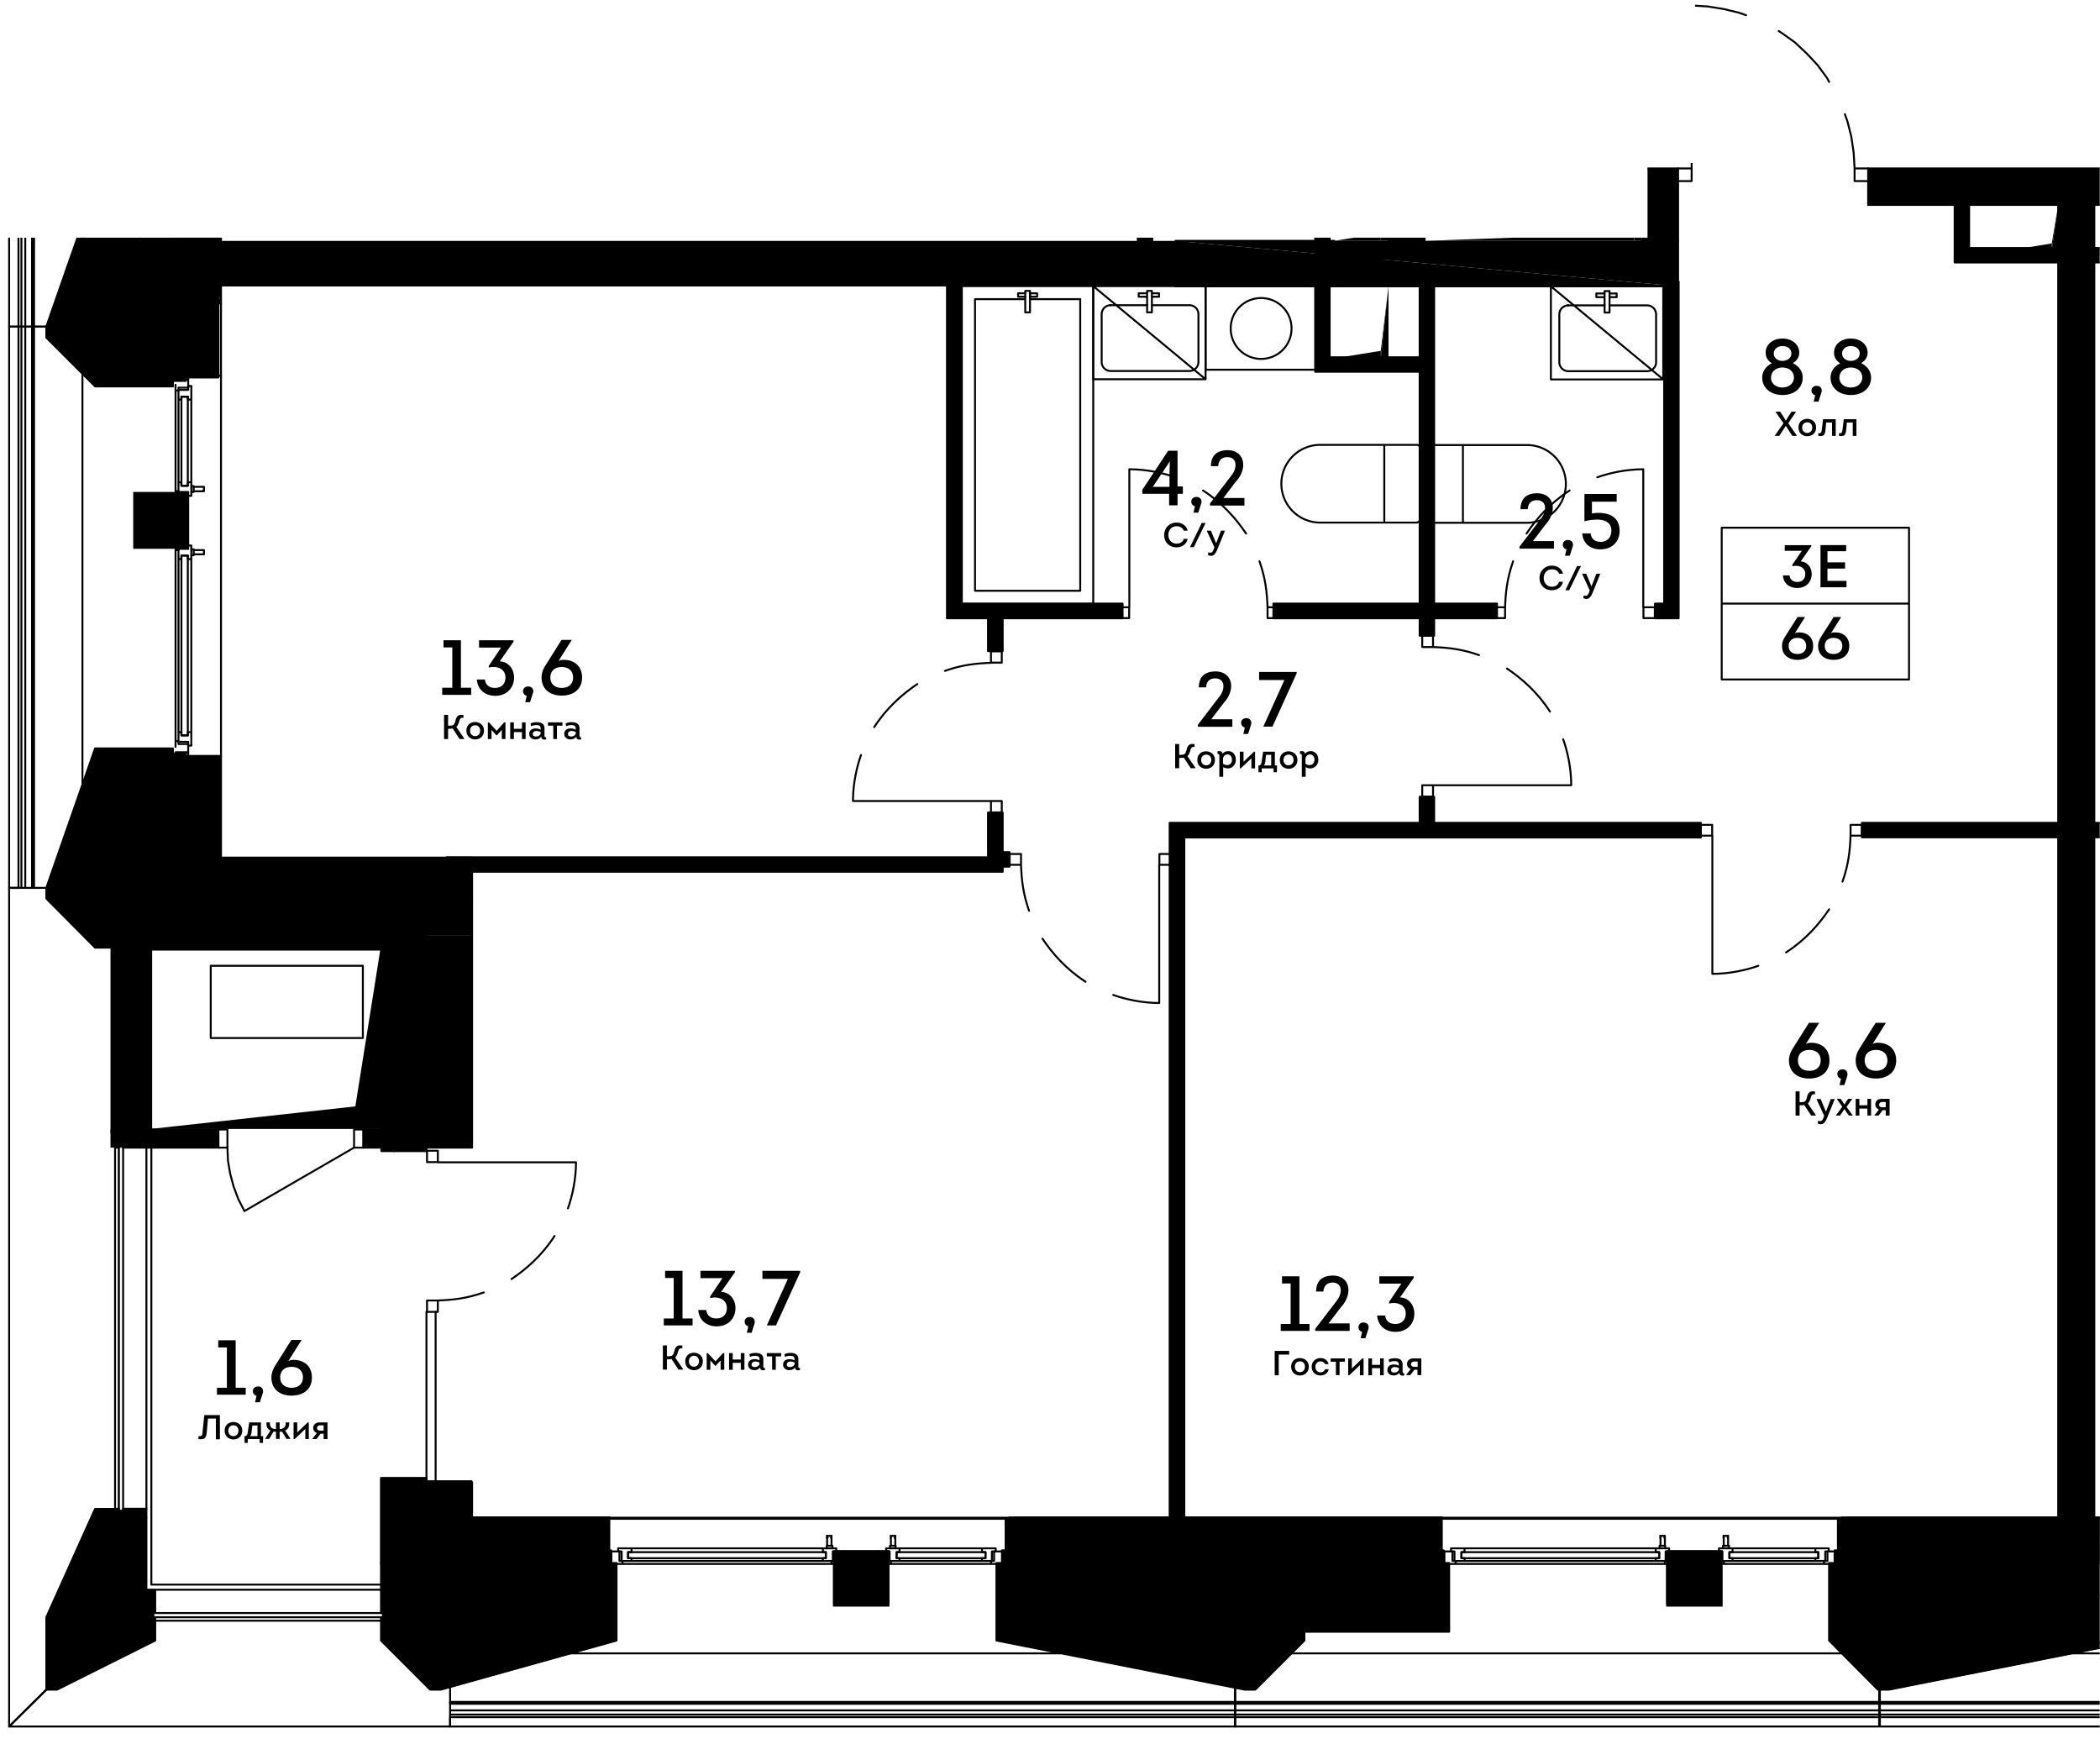 <svg version="1.1" xmlns="http://www.w3.org/2000/svg" xmlns:xlink="http://www.w3.org/1999/xlink" viewBox="0.165 205.929 114.578 95.159"><path fill="none" d="M101.647 214.927s.41-8.095-8.999-8.935v8.827h-2.593v4.078H.18v82.127h114.548v-86.097h-13.08z"></path><path fill="none" d="M21.337 288.519h91.136v-71.42H91.55v4.175H66.018v.32H12.223v31.212h13.614v15.415H8.411v24.216h12.926z"></path><clipPath id="a"><path fill="none" d="M101.427 215.119s.407-8.055-8.954-8.89v8.782h-2.58v4.058H.465v81.718h113.978V215.12h-13.016z" transform="translate(-.287 -1.268) scale(1.005)"></path></clipPath><g clip-path="url(#a)"><path fill="none" stroke="#000" stroke-width=".106" stroke-linecap="round" stroke-linejoin="round" stroke-miterlimit="10" d="M55.253 252.519h.62v.59h-.62zM63.423 252.519h.62v.59h-.62zM55.873 253.109c.03.78.1 1.55.44 2.51M57.043 257.139c.53.79 1.28 1.66 2.35 2.35M60.903 260.209c.64.23 1.57.44 2.51.44v-7.54M54.233 241.459h.59v.62h-.59zM54.233 249.629h.59v.62h-.59zM54.233 242.089c-.78.03-1.55.1-2.51.44M50.213 243.249c-.79.53-1.66 1.28-2.35 2.35M47.143 247.119c-.23.64-.44 1.57-.44 2.51h7.54M77.763 240.609h.59v.62h-.59zM77.763 248.769h.59v.62h-.59zM78.353 241.229c.78.03 1.55.1 2.51.44M82.383 242.399c.79.53 1.66 1.28 2.35 2.35M85.453 246.259c.23.64.44 1.57.44 2.51h-7.54M23.463 276.879h.59v.62h-.59zM23.463 268.709h.59v.62h-.59zM24.053 276.879c.78-.03 1.55-.1 2.51-.44M28.073 275.709c.79-.53 1.66-1.28 2.35-2.35M31.153 271.849c.23-.64.44-1.57.44-2.51h-7.54M101.133 250.929h.62v.59h-.62zM92.963 250.929h.62v.59h-.62zM101.133 251.519c-.03.78-.1 1.55-.44 2.51M99.963 255.539c-.53.79-1.28 1.66-2.35 2.35M96.103 258.619c-.64.23-1.57.44-2.51.44v-7.54M81.663 239.059h.62v.59h-.62zM89.833 239.059h.62v.59h-.62zM82.283 239.059c.03-.78.1-1.55.44-2.51M83.453 235.039c.53-.79 1.28-1.66 2.35-2.35M87.313 231.969c.64-.23 1.57-.44 2.51-.44v7.54M69.323 239.059h.62v.59h-.62zM61.153 239.059h.62v.59h-.62zM69.323 239.059c-.03-.78-.1-1.55-.44-2.51M68.153 235.039c-.53-.79-1.28-1.66-2.35-2.35M64.293 231.969c-.64-.23-1.57-.44-2.51-.44v7.54M65.943 221.539h6.13v4.56h-6.13z"></path><path fill="none" stroke="#000" stroke-width=".106" stroke-linecap="round" stroke-linejoin="round" stroke-miterlimit="10" d="M70.633 223.849c0 .92-.74 1.66-1.66 1.66-.92 0-1.66-.74-1.66-1.66s.74-1.66 1.66-1.66c.92 0 1.66.74 1.66 1.66M75.693 234.439h1.79M75.693 234.439v-4.17M75.693 234.439h-3.59M72.133 234.439a2.121 2.121 0 010-4.24h5.34c.09 0 .16.07.16.16v3.91c0 .09-.07.16-.16.16M79.983 230.209h-1.79M79.983 230.209v4.17M79.983 230.209h3.59M83.543 230.209a2.121 2.121 0 010 4.24h-5.34c-.09 0-.16-.07-.16-.16v-3.91c0-.09.07-.16.16-.16M90.913 221.549h-6.13v5.08h6.13l-6.13-5.08v5.08h6.13zM87.713 222.589h-2.02"></path><path fill="none" stroke="#000" stroke-width=".106" stroke-linecap="round" stroke-linejoin="round" stroke-miterlimit="10" d="M85.733 222.589a.49.49 0 00-.49.49v2.61c0 .27.22.49.49.49h4.3c.27 0 .49-.22.49-.49v-2.61a.49.49 0 00-.49-.49M90.003 222.589h-2.03M87.713 221.809v1.17M87.983 221.809v1.17M87.983 222.979h-.27M87.983 221.809h-.27M87.983 222.139v-.2M87.983 221.939h.39v.2h-.39M87.713 222.139v-.2M87.713 221.939h-.45v.2h.45M65.943 221.539h-6.13v5.08h6.13l-6.13-5.08v5.08h6.13zM62.753 222.579h-2.02"></path><path fill="none" stroke="#000" stroke-width=".106" stroke-linecap="round" stroke-linejoin="round" stroke-miterlimit="10" d="M60.763 222.579a.49.49 0 00-.49.49v2.61c0 .27.22.49.49.49h4.3c.27 0 .49-.22.49-.49v-2.61a.49.49 0 00-.49-.49M65.033 222.579h-2.02M62.753 221.799v1.17M63.013 221.799v1.17M63.013 222.969h-.26M63.013 221.799h-.26M63.013 222.119v-.19M63.013 221.929h.39v.19h-.39M62.753 222.119v-.19M62.753 221.929h-.46v.19h.46M59.103 238.159h-5.74M52.643 221.539h7.17v17.34h-7.17zM59.103 222.249v15.91M53.363 222.249h2.74M56.363 222.249h2.74M53.363 238.159v-15.91M56.363 221.799v1.17M56.103 221.799v1.17M56.103 222.969h.26M56.103 221.799h.26M56.103 222.119v-.19"></path><path fill="none" stroke="#000" stroke-width=".106" stroke-linecap="round" stroke-linejoin="round" stroke-miterlimit="10" d="M56.103 221.929h-.39v.19h.39M56.363 222.119v-.19M56.363 221.929h.39v.19h-.39"></path><path fill="none" stroke="#000" stroke-width=".794" stroke-miterlimit="10" d="M113.173 251.219h25.67M101.753 251.219h10.71M92.963 251.219h-28.58v38.41M55.243 252.809h-.76M72.323 221.399v4.42h5.69M76.293 219.649h-3.97v-5.34h3.92M107.203 216.919v2.94h5.39M119.673 216.919v2.94h-5.4M90.463 239.259h.9v-17.97M78.193 239.259h3.65"></path><path fill="none" stroke="#000" stroke-width=".794" stroke-miterlimit="10" d="M69.643 239.259h8.37v-17.97M52.233 220.699v18.56h9.18M78.013 251.219v-1.82M78.013 240.609v-1.51M24.533 253.089h29.94v-2.84M54.473 241.449v-2.09M62.643 219.689v-23.52"></path><path fill="none" stroke="#000" stroke-width=".106" stroke-linecap="round" stroke-linejoin="round" stroke-miterlimit="10" d="M113.173 250.819h25.67v.79h-25.67zM101.753 250.819h10.71v.79h-10.71zM76.243 214.709v-.79h-4.32v6.13h4.37v-.8h-3.58v-4.54zM107.603 216.919h-.79v3.33h5.78v-.79h-4.99zM119.283 216.919v2.54h-5.01v.79h5.8v-3.33zM90.963 238.859h-.5v.8h1.29v-18.37h-.79zM52.623 220.699h-.79v18.96h2.24v1.79h.8v-1.79h6.54v-.8h-8.79zM78.413 249.399h-.79v1.42h-13.64v38.81h.8v-38.01h28.18v-.8h-14.55zM78.413 240.609v-.95h3.43v-.8h-3.43v-17.57h-.79v4.13h-4.91v-4.02h-.79v4.81h5.7v12.65h-7.98v.8h7.98v.95zM54.873 250.259h-.8v2.44h-29.54v.79h30.34v-.28h.37v-.79h-.37zM62.243 196.169h.79v23.52h-.79z"></path><path fill-rule="evenodd" clip-rule="evenodd" d="M112.463 217.099h1.97v71.56h-1.97zM11.733 219.069h52.57v2.49h-52.57zM78.883 291.109v-2.45h-23.69"></path><path fill-rule="evenodd" clip-rule="evenodd" d="M78.883 291.109h-23.69v-2.45M124.313 291.109v-2.45h-23.7"></path><path fill-rule="evenodd" clip-rule="evenodd" d="M124.313 291.109h-23.7v-2.45M12.223 222.479v-9.86h-2.48"></path><path fill-rule="evenodd" clip-rule="evenodd" d="M12.223 222.479h-2.48v-9.86M33.463 291.109v-2.45h-9.88"></path><path fill-rule="evenodd" clip-rule="evenodd" d="M33.463 291.109h-9.88v-2.45M91.723 221.549v-2.48h-27.42"></path><path fill-rule="evenodd" clip-rule="evenodd" d="M91.723 221.549h-27.42v-2.48M12.223 255.079v-7.91h-2.48"></path><path fill-rule="evenodd" clip-rule="evenodd" d="M12.223 255.079h-2.48v-7.91M102.093 215.119h20.25v1.99h-20.25zM7.433 232.769h3.01v3.1h-3.01zM89.733 215.119h1.99v5.19h-1.99zM75.923 211.179h1.97v8.56h-1.97z"></path><path fill-rule="evenodd" clip-rule="evenodd" d="M76.083 215.129h13.8v.98h-13.8z"></path><path d="M10.473 232.739h-.54v-.05h-.22v.12h-2.16v.46h.19v.14h-.19v.37h.19v.12h-.19v.36h.19v.15h-.19v.34h.19v.14h-.19v.37h.19v.12h-.19v.46h2.16v.14h.22v-.07h.54z"></path><path fill="none" stroke="#000" stroke-width=".106" stroke-linecap="round" stroke-linejoin="round" stroke-miterlimit="10" d="M112.463 217.099h1.97v71.56h-1.97z"></path><path d="M8.153 252.719h17.77v4.26H8.153z"></path><path d="M21.663 256.969h4.26v11.57h-4.26z"></path><path d="M20.973 256.589h2.48v12.15h-2.48zM6.193 267.549h5.89v.99h-5.89z"></path><path d="M19.983 267.549h1.18v.99h-1.18zM6.193 256.969h2.22v10.79h-2.22z"></path><path d="M7.513 255.609h14.7v2.18h-14.7zM22.103 286.809h3.82v3.82h-3.82zM91.073 290.499h3.08v3.08h-3.08zM45.613 290.499h3.08v3.08h-3.08z"></path><path fill-rule="evenodd" clip-rule="evenodd" d="M8.393 267.519h12.54v-9.89l-1.38 8.66z"></path><path d="M102.603 298.129s.01.01.02.01h.61l13.54-2.68c.01 0 .02-.01.02-.02v-.46h7.86c.01 0 .02-.01.02-.02v-3.74c0-.01-.01-.02-.02-.02h-.26v-.67c0-.01-.01-.02-.02-.02h-.19v-1.76c0-.01-.01-.02-.02-.02h-23.71c-.01 0-.02.01-.02.02v1.76h-.16c-.01 0-.02.01-.02.02v.67h-.28c-.01 0-.02.01-.02.02v4.23c0 .01 0 .01.01.02l2.64 2.66zM78.953 291.179v-.67c0-.01-.01-.02-.02-.02h-.19v-1.76c0-.01-.01-.02-.02-.02h-23.69c-.01 0-.02.01-.02.02v1.76h-.19c-.01 0-.02.01-.02.02v.67h-.28c-.01 0-.02.01-.02.02v4.23c0 .01.01.02.02.02l13.55 2.68h.58c.01 0 .01 0 .02-.01l2.68-2.68s.01-.01.01-.02v-.46h7.88c.01 0 .02-.01.02-.02v-3.74c0-.01-.01-.02-.02-.02h-.29zM23.613 298.129s.01.01.02.01h.59l9.59-2.68c.01 0 .02-.01.02-.02v-4.23c0-.01-.01-.02-.02-.02h-.28v-.67c0-.01-.01-.02-.02-.02h-.19v-1.76c0-.01-.01-.02-.02-.02h-7.37v-1.97c0-.01-.01-.02-.02-.02h-2.45v-.16c0-.01-.01-.02-.02-.02h-2.47c-.01 0-.02.01-.02.02V293.939c0 .01.01.02.02.02h.09v.19h-.09c-.01 0-.02.01-.02.02v1.28c0 .01 0 .01.01.02l2.65 2.66zM8.173 292.639v-4.4c0-.01-.01-.02-.02-.02h-1.27c-.01 0-.02.01-.02.02v.09h-.19v-.09c0-.01-.01-.02-.02-.02h-1.3c-.01 0-.02 0-.02.01l-2.66 5.92v3.96c0 .01.01.02.02.02h.59l5.36-2.68c.01 0 .01-.01.01-.02v-1.28c0-.01-.01-.02-.02-.02h-.09v-.19h.09c.01 0 .02-.01.02-.02v-1.27c0-.01-.01-.02-.02-.02h-.46v.01zM10.323 247.229v-.16c0-.01-.01-.02-.02-.02h-.67v-.28c0-.01-.01-.02-.02-.02h-4.25c-.01 0-.02.01-.02.02l-.65 1.86-.04.11-1.97 5.63v.59c0 .01 0 .01.01.02l2.66 2.68s.01.01.02.01h1.3c.01 0 .02-.01.02-.02v-.09h.19v.09c0 .01.01.02.02.02h2.73c.01 0 .02-.01.02-.02s-.01-.02-.02-.02h-1.43v-.65h1.43c.01 0 .02-.01.02-.02v-1.76h2.45c.01 0 .02-.01.02-.02v-7.9c0-.01-.01-.02-.02-.02h-1.78v-.03zM10.323 212.659v-.16c0-.01-.01-.02-.02-.02h-.67v-.28c0-.01-.01-.02-.02-.02h-3.77c-.01 0-.02.01-.02.02v3.93h-.46c-.01 0-.02.01-.02.01l-.65 1.86-.04.11-1.97 5.63v.61c0 .01 0 .01.01.02l1.96 1.96.04.04.66.66s.01.01.02.01h4.25c.01 0 .02-.01.02-.02v-.28h.67c.01 0 .02-.01.02-.02v-.16h1.76c.01 0 .02-.01.02-.02v-13.84c0-.01-.01-.02-.02-.02h-1.77v-.02z"></path><path fill="none" stroke="#000" stroke-width=".106" stroke-linecap="round" stroke-linejoin="round" stroke-miterlimit="10" d="M10.063 201.699h.35v9.79h-.35z"></path><path fill="none" stroke="#000" stroke-width=".106" stroke-linecap="round" stroke-linejoin="round" stroke-miterlimit="10" d="M10.433 212.039h.17v-.74h-.19v.18h-.35v-.18h-.16v.55h.53zM10.603 211.299v-9.44M9.903 201.859v9.44"></path><path fill="none" stroke="#000" stroke-width=".106" stroke-linecap="round" stroke-linejoin="round" stroke-miterlimit="10" d="M10.433 211.969h-.53v-.19h-.16v.33M9.743 212.409h.69v-.44M9.743 201.369v10.41M9.743 212.619h.69v-.21h-.69M9.813 233.349h.58v1.97h-.58zM8.263 233.049h1.48v2.57h-1.48z"></path><path fill="none" stroke="#000" stroke-width=".106" stroke-linecap="round" stroke-linejoin="round" stroke-miterlimit="10" d="M7.633 235.759h2.11v-.14h-1.48v-2.57h1.48v-.14h-2.11v.28h.19v.3h-.19v.21h.19v.28h-.19v.2h.19v.31h-.19v.18h.19v.3h-.19v.21h.19v.28h-.19z"></path><path fill="none" stroke="#000" stroke-width=".106" stroke-linecap="round" stroke-linejoin="round" stroke-miterlimit="10" d="M7.593 235.799h2.15v-.04h-2.11v-.3h.19v-.28h-.19v-.21h.19v-.3h-.19v-.18h.19v-.31h-.19v-.2h.19v-.28h-.19v-.21h.19v-.3h-.19v-.28h2.11v-.07h-2.15v.4h.18v.2h-.18v.3h.18v.19h-.18v.3h.18v.21h-.18v.28h.18v.2h-.18v.31h.18v.18h-.18zM11.293 235.939h-.12M11.173 236.169h.12M11.173 235.939h-.44M10.733 236.169h.44M11.293 235.939v.23M11.173 236.169h-.02M11.173 235.939h-.02M11.173 236.169h-.02M11.293 235.939h-.05M11.243 236.169h.03M11.293 236.169h-.02M10.733 235.899h-.13M10.603 236.219h.13v-.32M10.733 236.219h-.02M10.733 235.899h-.02M11.293 232.489h-.12M11.173 232.729h.12M11.173 232.489h-.44M10.733 232.729h.44M11.293 232.489v.24M11.173 232.729h-.02M11.173 232.489h-.02M11.173 232.729h-.02M11.293 232.489h-.05M11.243 232.699l.03.03M11.293 232.729h-.02M10.733 232.449h-.13M10.603 232.769h.13v-.32M10.733 232.769v-.02M10.733 232.449h-.02M10.063 236.239h.35v9.81h-.35z"></path><path fill="none" stroke="#000" stroke-width=".106" stroke-linecap="round" stroke-linejoin="round" stroke-miterlimit="10" d="M10.603 235.689h-.17v.18h-.53v.56h.16v-.19h.35v.19h.19zM10.433 246.609h.17v-.74h-.19v.18h-.35v-.18h-.16v.53h.53zM10.603 245.869v-9.44M9.903 236.429v9.44M9.743 226.639h.69v-.21h-.69"></path><path fill="none" stroke="#000" stroke-width=".106" stroke-linecap="round" stroke-linejoin="round" stroke-miterlimit="10" d="M10.433 246.519h-.53v-.16h-.16v.32M9.743 246.979h.69v-.46M9.903 235.759h.53v-.44h-.04M9.813 235.319h-.07M9.743 235.799v.14h.16v-.18M9.743 235.939v10.42M10.433 232.909h-.53v-.18h-.16v.11M9.743 233.349h.07M10.393 233.349h.04v-.44M10.433 227.079v-.44h-.69M9.743 226.919v.32h.16v-.16h.53M9.743 227.239v5.49"></path><path fill="none" stroke="#000" stroke-width=".106" stroke-linecap="round" stroke-linejoin="round" stroke-miterlimit="10" d="M10.433 232.979h.17v-.74h-.19v.19h-.35v-.19h-.16v.53h.53zM10.603 226.989h-.17v.21h-.53v.53h.16v-.16h.35v.16h.19zM10.603 232.239v-4.51M9.903 227.729v4.51"></path><path fill="none" stroke="#000" stroke-width=".106" stroke-linecap="round" stroke-linejoin="round" stroke-miterlimit="10" d="M10.063 227.569h.35v4.86h-.35zM9.743 235.319h.07M10.393 235.319h.04v-1.97h-.04M9.813 233.349h-.07M9.743 247.169h.69v-.19h-.69"></path><path d="M72.963 225.479h2.54v-.41zM75.503 225.479h.42v-3.93z"></path><path d="M75.503 225.069v.41l.42-3.93zM77.893 219.069h11.43v-.41z"></path><path d="M89.323 219.069h.41v-2.96z"></path><path d="M89.323 218.659v.41l.41-2.96z"></path><path fill="none" stroke="#000" stroke-width=".106" stroke-linecap="round" stroke-linejoin="round" stroke-miterlimit="10" d="M77.193 210.439h.69v.74h-.69zM77.893 210.439l.88-.04.85-.14.86-.21.37-.14M82.633 209.049l.21-.11.69-.53.65-.58.58-.65.53-.69.12-.21M101.353 215.119h.74v.69h-.74zM91.723 215.119h.74v.69h-.74zM101.353 215.119l-.05-.86-.13-.88-.21-.83-.14-.39M99.963 210.399l-.11-.21-.51-.7-.6-.64-.65-.61-.7-.5-.18-.12M95.433 206.759l-.4-.14-.83-.2-.88-.14-.86-.05v8.89"></path><g><path fill="none" stroke="#000" stroke-width=".106" stroke-linecap="round" stroke-linejoin="round" stroke-miterlimit="10" d="M89.733 215.119v.99"></path></g><g><path fill="none" stroke="#000" stroke-width=".106" stroke-linecap="round" stroke-linejoin="round" stroke-miterlimit="10" d="M89.733 219.069h1.99v-3.26"></path></g><g><path fill="none" stroke="#000" stroke-width=".106" stroke-linecap="round" stroke-linejoin="round" stroke-miterlimit="10" d="M91.723 215.119h-1.99"></path></g><g><path fill="none" stroke="#000" stroke-width=".106" stroke-linecap="round" stroke-linejoin="round" stroke-miterlimit="10" d="M77.893 215.119h11.85v.99h-11.85z"></path></g><g><path fill="none" stroke="#000" stroke-width=".106" stroke-linecap="round" stroke-linejoin="round" stroke-miterlimit="10" d="M23.583 288.659h-1.48v2.45"></path></g><g><path fill="none" stroke="#000" stroke-width=".106" stroke-linecap="round" stroke-linejoin="round" stroke-miterlimit="10" d="M23.583 288.659h-.03"></path></g><g><path fill="none" stroke="#000" stroke-width=".106" stroke-linecap="round" stroke-linejoin="round" stroke-miterlimit="10" d="M9.743 226.429h2.48v-3.95"></path></g><g><path fill="none" stroke="#000" stroke-width=".106" stroke-linecap="round" stroke-linejoin="round" stroke-miterlimit="10" d="M12.223 191.859v20.76"></path></g><g><path fill="none" stroke="#000" stroke-width=".106" stroke-linecap="round" stroke-linejoin="round" stroke-miterlimit="10" d="M12.223 226.429v20.74"></path></g><g><path fill="none" stroke="#000" stroke-width=".106" stroke-linecap="round" stroke-linejoin="round" stroke-miterlimit="10" d="M122.343 215.119h-20.25"></path></g><g><path fill="none" stroke="#000" stroke-width=".106" stroke-linecap="round" stroke-linejoin="round" stroke-miterlimit="10" d="M102.093 215.809v1.3h20.25v-1.3"></path></g><g><path d="M109.983 219.559h2.13v-.35z"></path></g><g><path d="M112.113 219.559h.35v-2.45z"></path></g><g><path d="M112.113 219.209v.35l.35-2.45z"></path></g><g><path d="M114.423 219.559h2.13v-.35z"></path></g><g><path d="M72.963 219.069h2.54v-.41z"></path></g><g><path d="M75.503 219.069h.42v-3.95z"></path></g><g><path d="M75.503 218.659v.41l.42-3.95z"></path></g><g><path fill="none" stroke="#000" stroke-width=".106" stroke-linecap="round" stroke-linejoin="round" stroke-miterlimit="10" d="M75.923 211.179v3.94"></path></g><g><path fill="none" stroke="#000" stroke-width=".106" stroke-linecap="round" stroke-linejoin="round" stroke-miterlimit="10" d="M75.923 219.069h1.97v-7.89"></path></g><g><path fill="none" stroke="#000" stroke-width=".106" stroke-linecap="round" stroke-linejoin="round" stroke-miterlimit="10" d="M77.193 211.179h-1.27"></path></g><g><path fill="none" stroke="#000" stroke-width=".106" stroke-linecap="round" stroke-linejoin="round" stroke-miterlimit="10" d="M9.743 222.479h2.48v-9.86h-2.48"></path></g><g><path fill="none" stroke="#000" stroke-width=".106" stroke-linecap="round" stroke-linejoin="round" stroke-miterlimit="10" d="M64.303 221.549h27.42v-2.48h-1.99"></path></g><g><path fill="none" stroke="#000" stroke-width=".106" stroke-linecap="round" stroke-linejoin="round" stroke-miterlimit="10" d="M77.893 219.069h-1.97"></path></g><g><path fill="none" stroke="#000" stroke-width=".106" stroke-linecap="round" stroke-linejoin="round" stroke-miterlimit="10" d="M72.963 219.069h-8.66v2.48"></path></g><g><path fill="none" stroke="#000" stroke-width=".106" stroke-linecap="round" stroke-linejoin="round" stroke-miterlimit="10" d="M9.743 255.079h2.48v-7.91h-2.48"></path></g><g><path fill="none" stroke="#000" stroke-width=".106" stroke-linecap="round" stroke-linejoin="round" stroke-miterlimit="10" d="M6.873 268.419v.12h1.28v-.49h-1.28v.11h-.23v-.11h-.19v.49h.19v-.12z"></path></g><g><path fill="none" stroke="#000" stroke-width=".106" stroke-linecap="round" stroke-linejoin="round" stroke-miterlimit="10" d="M6.873 257.539v.12h1.28"></path></g><g><path fill="none" stroke="#000" stroke-width=".106" stroke-linecap="round" stroke-linejoin="round" stroke-miterlimit="10" d="M6.873 257.159v.12h-.23v-.12"></path></g><g><path fill="none" stroke="#000" stroke-width=".106" stroke-linecap="round" stroke-linejoin="round" stroke-miterlimit="10" d="M6.453 257.659h.19v-.12h.23"></path></g><g><path fill="none" stroke="#000" stroke-width=".106" stroke-linecap="round" stroke-linejoin="round" stroke-miterlimit="10" d="M9.593 256.969h-1.44v.69h1.44"></path></g><g><path fill="none" stroke="#000" stroke-width=".106" stroke-linecap="round" stroke-linejoin="round" stroke-miterlimit="10" d="M6.663 258.039h.07v9.63h-.07z"></path></g><g><path fill="none" stroke="#000" stroke-width=".106" stroke-linecap="round" stroke-linejoin="round" stroke-miterlimit="10" d="M6.643 258.039v9.63"></path></g><g><path fill="none" stroke="#000" stroke-width=".106" stroke-linecap="round" stroke-linejoin="round" stroke-miterlimit="10" d="M6.833 267.669v-9.63"></path></g><g><path fill="none" stroke="#000" stroke-width=".106" stroke-linecap="round" stroke-linejoin="round" stroke-miterlimit="10" d="M6.873 258.039v9.63h-.23v.49h.23v-.49"></path></g><g><path fill="none" stroke="#000" stroke-width=".106" stroke-linecap="round" stroke-linejoin="round" stroke-miterlimit="10" d="M6.643 257.539h.24v.5h-.24z"></path></g><g><path fill="none" stroke="#000" stroke-width=".106" stroke-linecap="round" stroke-linejoin="round" stroke-miterlimit="10" d="M6.453 268.049v-10.39"></path></g><g><path fill="none" stroke="#000" stroke-width=".106" stroke-linecap="round" stroke-linejoin="round" stroke-miterlimit="10" d="M6.643 268.049v-10.39"></path></g><g><path fill="none" stroke="#000" stroke-width=".106" stroke-linecap="round" stroke-linejoin="round" stroke-miterlimit="10" d="M8.153 267.549v-9.89"></path></g><g><path fill="none" stroke="#000" stroke-width=".106" stroke-linecap="round" stroke-linejoin="round" stroke-miterlimit="10" d="M8.413 257.659v9.89"></path></g><g><path fill="none" stroke="#000" stroke-width=".106" stroke-linecap="round" stroke-linejoin="round" stroke-miterlimit="10" d="M8.153 267.549h3.93v.99h-3.93z"></path></g><g><path fill="none" stroke="#000" stroke-width=".106" stroke-linecap="round" stroke-linejoin="round" stroke-miterlimit="10" d="M19.983 268.539h.99"></path></g><g><path fill="none" stroke="#000" stroke-width=".106" stroke-linecap="round" stroke-linejoin="round" stroke-miterlimit="10" d="M20.973 267.549h-.99v.99"></path></g><g><path fill="none" stroke="#000" stroke-width=".106" stroke-linecap="round" stroke-linejoin="round" stroke-miterlimit="10" d="M23.433 268.539h2.49v-15.82"></path></g><g><path fill="none" stroke="#000" stroke-width=".106" stroke-linecap="round" stroke-linejoin="round" stroke-miterlimit="10" d="M25.923 288.789v-1.98h-2.49"></path></g><g><path fill="none" stroke="#000" stroke-width=".106" stroke-linecap="round" stroke-linejoin="round" stroke-miterlimit="10" d="M23.433 255.199v13.34"></path></g><g><path fill="none" stroke="#000" stroke-width=".106" stroke-linecap="round" stroke-linejoin="round" stroke-miterlimit="10" d="M23.433 286.809v1.98"></path></g><g><path fill="none" stroke="#000" stroke-width=".106" stroke-linecap="round" stroke-linejoin="round" stroke-miterlimit="10" d="M23.433 291.249v-2.46"></path></g><g><path fill="none" stroke="#000" stroke-width=".106" stroke-linecap="round" stroke-linejoin="round" stroke-miterlimit="10" d="M23.433 286.809v-.19h-2.46v4.63"></path></g><g><path fill="none" stroke="#000" stroke-width=".106" stroke-linecap="round" stroke-linejoin="round" stroke-miterlimit="10" d="M23.433 268.729v-.19"></path></g><g><path fill="none" stroke="#000" stroke-width=".106" stroke-linecap="round" stroke-linejoin="round" stroke-miterlimit="10" d="M20.973 257.659v11.07h2.46"></path></g><g><path fill="none" stroke="#000" stroke-width=".106" stroke-linecap="round" stroke-linejoin="round" stroke-miterlimit="10" d="M23.433 288.789v-1.98"></path></g><g><path fill="none" stroke="#000" stroke-width=".106" stroke-linecap="round" stroke-linejoin="round" stroke-miterlimit="10" d="M21.663 286.619v4.63"></path></g><g><path fill="none" stroke="#000" stroke-width=".106" stroke-linecap="round" stroke-linejoin="round" stroke-miterlimit="10" d="M23.433 268.539v-13.34"></path></g><g><path fill="none" stroke="#000" stroke-width=".106" stroke-linecap="round" stroke-linejoin="round" stroke-miterlimit="10" d="M21.663 256.969v11.76"></path></g><g><path fill="none" stroke="#000" stroke-width=".106" stroke-linecap="round" stroke-linejoin="round" stroke-miterlimit="10" d="M23.433 255.199H9.593"></path></g><g><path fill="none" stroke="#000" stroke-width=".106" stroke-linecap="round" stroke-linejoin="round" stroke-miterlimit="10" d="M8.133 257.159v.5h.02"></path></g><g><path fill="none" stroke="#000" stroke-width=".106" stroke-linecap="round" stroke-linejoin="round" stroke-miterlimit="10" d="M9.593 257.659h11.38"></path></g><g><path fill="none" stroke="#000" stroke-width=".106" stroke-linecap="round" stroke-linejoin="round" stroke-miterlimit="10" d="M9.593 256.969h12.07"></path></g><g><path fill="none" stroke="#000" stroke-width=".106" stroke-linecap="round" stroke-linejoin="round" stroke-miterlimit="10" d="M23.433 286.809v-9.31"></path></g><g><path fill="none" stroke="#000" stroke-width=".106" stroke-linecap="round" stroke-linejoin="round" stroke-miterlimit="10" d="M23.933 286.809v-9.31"></path></g><g><path fill="none" stroke="#000" stroke-width=".106" stroke-linecap="round" stroke-linejoin="round" stroke-miterlimit="10" d="M25.923 252.719h-13.84"></path></g><g><path fill="none" stroke="#000" stroke-width=".106" stroke-linecap="round" stroke-linejoin="round" stroke-miterlimit="10" d="M12.083 255.199h13.84"></path></g><g><path fill="none" stroke="#000" stroke-width=".106" stroke-linecap="round" stroke-linejoin="round" stroke-miterlimit="10" d="M12.573 268.539l.03.71.12.71.19.71.26.69.33.64 5.98-3.46"></path></g><g><path fill="none" stroke="#000" stroke-width=".106" stroke-linecap="round" stroke-linejoin="round" stroke-miterlimit="10" d="M19.983 267.549h-.5v.99h.5"></path></g><g><path fill="none" stroke="#000" stroke-width=".106" stroke-linecap="round" stroke-linejoin="round" stroke-miterlimit="10" d="M12.083 268.539h.49v-.99h-.49"></path></g><g><path fill="none" stroke="#000" stroke-width=".106" stroke-linecap="round" stroke-linejoin="round" stroke-miterlimit="10" d="M91.613 290.609h1.96v.59h-1.96zM91.313 291.249h2.58v1.49h-2.58z"></path><path fill="none" stroke="#000" stroke-width=".106" stroke-linecap="round" stroke-linejoin="round" stroke-miterlimit="10" d="M91.163 293.379h.31v-.19h.28v.19h.22v-.19h.28v.19h.19v-.19h.31v.19h.19v-.19h.3v.19h.19v-.19h.31v.19h.29v-2.13h-.15v1.49h-2.57v-1.49h-.15z"></path><path fill="none" stroke="#000" stroke-width=".106" stroke-linecap="round" stroke-linejoin="round" stroke-miterlimit="10" d="M91.123 293.429h.4v-.19h.19v.19h.31v-.19h.18v.19h.29v-.19h.21v.19h.28v-.19h.22v.19h.28v-.19h.21v.19h.38v-2.18h-.04v2.13h-.29v-.19h-.31v.19h-.18v-.19h-.31v.19h-.19v-.19h-.31v.19h-.19v-.19h-.28v.19h-.22v-.19h-.28v.19h-.31v-2.13h-.04zM91.003 289.829v-.12M90.763 289.719v.11M91.003 290.259v-.43M90.763 289.829v.43M90.763 289.719h.24M90.763 289.829h-.02M90.973 289.829h.02-.02zM90.763 289.829h-.02M91.003 289.719h-.03M90.763 289.739v.02M90.973 289.759l.03-.02M90.763 289.719h-.02M91.023 290.399v-.14M90.713 290.259v.14M91.023 290.259h-.02M90.713 290.259h.31M94.453 289.829v-.12M94.213 289.719v.11M94.453 290.259v-.43M94.213 289.829v.43M94.213 289.719h.24M94.213 289.829h-.02M94.453 289.829h-.02M94.213 289.829h-.02M94.453 289.719h-.02M94.213 289.739v.02M94.433 289.759l.02-.02M94.213 289.719h-.02M94.503 290.399v-.14M94.173 290.259v.14M94.503 290.259h-.02M94.173 290.259h.33M79.903 290.609h10.79v.33h-10.79z"></path><path fill="none" stroke="#000" stroke-width=".106" stroke-linecap="round" stroke-linejoin="round" stroke-miterlimit="10" d="M91.233 290.569v-.17h-.73v.21h.19v.33h-.19v.15h.54v-.52zM79.333 290.399v.17h.19v.52h.55v-.15h-.17v-.33h.17v-.21zM90.503 290.399h-10.43M80.073 291.089h10.43M100.513 291.249v-.68h-.22v.68"></path><path fill="none" stroke="#000" stroke-width=".106" stroke-linecap="round" stroke-linejoin="round" stroke-miterlimit="10" d="M79.413 291.089v-.52h-.45v.68M79.263 291.249h.33v-.16h-.18M91.163 290.569v.52h-.16v.16h.12M91.613 291.249v-.04M91.613 290.609v-.04h-.45M79.593 291.249h11.41M94.033 291.089v-.52h-.45v.04M93.583 291.209v.04M94.073 291.249h.15v-.16h-.19M100.293 290.569h-.42v.52h-.19v.16h.33M100.293 291.249v-.68M94.213 291.249h5.47"></path><path fill="none" stroke="#000" stroke-width=".106" stroke-linecap="round" stroke-linejoin="round" stroke-miterlimit="10" d="M93.953 290.399v.17h.19v.52h.55v-.15h-.17v-.33h.17v-.21zM99.943 290.569v-.17h-.73v.21h.16v.33h-.16v.15h.54v-.52zM99.213 290.399h-4.52M94.693 291.089h4.52"></path><path fill="none" stroke="#000" stroke-width=".106" stroke-linecap="round" stroke-linejoin="round" stroke-miterlimit="10" d="M94.523 290.609h4.85v.33h-4.85zM91.613 290.569v.04M91.613 291.209v.04M93.583 291.249v-.04M93.583 290.609v-.04h-1.97M78.773 290.569v.68M78.963 291.249v-.68h-.19M46.173 290.609h1.96v.59h-1.96zM45.863 291.249h2.58v1.49h-2.58z"></path><path fill="none" stroke="#000" stroke-width=".106" stroke-linecap="round" stroke-linejoin="round" stroke-miterlimit="10" d="M45.723 293.379h.28v-.19h.31v.19h.19v-.19h.31v.19h.19v-.19h.3v.19h.19v-.19h.31v.19h.19v-.19h.31v.19h.28v-2.13h-.14v1.49h-2.58v-1.49h-.14z"></path><path fill="none" stroke="#000" stroke-width=".106" stroke-linecap="round" stroke-linejoin="round" stroke-miterlimit="10" d="M45.673 293.429h.4v-.19h.19v.19h.29v-.19h.21v.19h.28v-.19h.22v.19h.28v-.19h.21v.19h.29v-.19h.19v.19h.4v-2.18h-.05v2.13h-.28v-.19h-.31v.19h-.19v-.19h-.31v.19h-.19v-.19h-.3v.19h-.19v-.19h-.31v.19h-.19v-.19h-.31v.19h-.28v-2.13h-.05zM45.533 289.829v-.12M45.293 289.719v.11M45.533 290.259v-.43M45.293 289.829v.43M45.293 289.719h.24M45.293 289.829h-.02M45.533 289.829h-.03M45.323 289.829h-.03M45.533 289.719h-.03M45.293 289.739l.03.02M45.533 289.759v-.02M45.293 289.719h-.02M45.583 290.399v-.14M45.273 290.259v.14M45.583 290.259h-.03M45.273 290.259h.31M49.013 289.829v-.12M48.773 289.719v.11M49.013 290.259v-.43M48.773 289.829v.43M48.773 289.719h.24M48.773 289.829h-.02M48.983 289.829h.02-.02zM48.773 289.829h-.02M49.013 289.719h-.03M48.773 289.739v.02M48.983 289.759l.03-.02M48.773 289.719h-.02M49.033 290.399v-.14M48.723 290.259v.14M49.033 290.259h-.02M48.723 290.259h.31M34.433 290.609h10.79v.33h-10.79z"></path><path fill="none" stroke="#000" stroke-width=".106" stroke-linecap="round" stroke-linejoin="round" stroke-miterlimit="10" d="M45.793 290.569v-.17h-.73v.21h.16v.33h-.16v.15h.54v-.52zM33.893 290.399v.17h.19v.52h.54v-.15h-.19v-.33h.19v-.21zM45.063 290.399h-10.44M34.623 291.089h10.44M55.063 291.249v-.68h-.21v.68"></path><path fill="none" stroke="#000" stroke-width=".106" stroke-linecap="round" stroke-linejoin="round" stroke-miterlimit="10" d="M33.963 291.089v-.52h-.45v.68M33.823 291.249h.31v-.16h-.17M45.723 290.569v.52h-.19v.16h.14M46.173 291.249v-.04M46.173 290.609v-.04h-.45M34.133 291.249h11.4M48.583 291.089v-.52h-.45v.04M48.133 291.209v.04M48.633 291.249h.14v-.16h-.19M54.853 290.569h-.45v.52h-.17v.16h.34M54.853 291.249v-.68M48.773 291.249h5.46"></path><path fill="none" stroke="#000" stroke-width=".106" stroke-linecap="round" stroke-linejoin="round" stroke-miterlimit="10" d="M48.513 290.399v.17h.19v.52h.54v-.15h-.16v-.33h.16v-.21zM54.493 290.569v-.17h-.75v.21h.19v.33h-.19v.15h.54v-.52zM53.743 290.399h-4.5M49.243 291.089h4.5"></path><path fill="none" stroke="#000" stroke-width=".106" stroke-linecap="round" stroke-linejoin="round" stroke-miterlimit="10" d="M49.083 290.609h4.85v.33h-4.85zM46.173 290.569v.04M46.173 291.209v.04M48.133 291.249v-.04M48.133 290.609v-.04h-1.96M33.323 290.569v.68M33.513 291.249v-.68h-.19M33.323 288.789h21.74M78.773 288.789h21.74M11.663 258.619h8.3v3.94h-8.3zM103.193 297.809l13.27-2.61v-.55h7.9v-1.67h-24.1v2.34l2.49 2.49zM100.263 291.199h24.1v1.78h-24.1z"></path><path fill="none" stroke="#000" stroke-width=".106" stroke-linecap="round" stroke-linejoin="round" stroke-miterlimit="10" d="M99.963 291.199v4.23l2.66 2.68h.6l13.54-2.68v-.48h-.3v.25l-13.27 2.61h-.44l-2.49-2.49v-4.12zM100.443 291.199v-.69h-.18v.69M100.263 291.199v-.69M78.723 290.509v.69M78.933 291.199v-.69h-.21M68.533 297.809l2.5-2.49v-.67h7.9v-1.67h-24.1v2.22l13.26 2.61z"></path><path fill="none" stroke="#000" stroke-width=".106" stroke-linecap="round" stroke-linejoin="round" stroke-miterlimit="10" d="M79.233 291.199h-.3v3.45h-7.9v.3h8.2z"></path><path fill="none" stroke="#000" stroke-width=".106" stroke-linecap="round" stroke-linejoin="round" stroke-miterlimit="10" d="M54.833 291.199h24.1v1.78h-24.1z"></path><path fill="none" stroke="#000" stroke-width=".106" stroke-linecap="round" stroke-linejoin="round" stroke-miterlimit="10" d="M54.533 291.199v4.23l13.54 2.68h.58l2.68-2.68v-.48h-.3v.37l-2.5 2.49h-.44l-13.26-2.61v-4zM55.033 291.199v-.69h-.2v.69M54.833 291.199v-.69M33.293 290.509v.69M33.503 291.199v-.69h-.21M20.953 291.199v1.46h.69v-1.46M21.643 292.979v-.32h-.18v1.69h-.21v.97l2.5 2.49h.43l9.32-2.59v-2.24z"></path><path fill="none" stroke="#000" stroke-width=".106" stroke-linecap="round" stroke-linejoin="round" stroke-miterlimit="10" d="M21.643 291.199h11.85v1.78h-11.85z"></path><path fill="none" stroke="#000" stroke-width=".106" stroke-linecap="round" stroke-linejoin="round" stroke-miterlimit="10" d="M33.803 291.199h-.3v4.02l-9.32 2.59h-.43l-2.5-2.49v-.97h-.3v1.08l2.68 2.68h.58l9.59-2.68zM8.523 293.929h12.55v.23H8.523zM20.953 294.349H8.633M20.953 294.159H8.633M20.953 292.659H8.633M8.523 293.929h.11v-1.27h-.48M8.153 293.929h.11v.23h-.11"></path><path fill="none" stroke="#000" stroke-width=".106" stroke-linecap="round" stroke-linejoin="round" stroke-miterlimit="10" d="M8.633 294.349v-.19h-.11v-.23M20.953 292.659v1.27h.11v.23h-.11v.19M21.463 294.159h-.12v-.23h.12M8.363 295.269v-.92h-.21v-.42h-1.27v-5.2h-.44v-.21h-.9l-2.57 5.71v3.58h.23z"></path><path fill="none" stroke="#000" stroke-width=".106" stroke-linecap="round" stroke-linejoin="round" stroke-miterlimit="10" d="M6.883 288.729h1.27v5.2h-1.27z"></path><path fill="none" stroke="#000" stroke-width=".106" stroke-linecap="round" stroke-linejoin="round" stroke-miterlimit="10" d="M8.633 294.349h-.27v.92l-5.16 2.54h-.23v-3.58l2.57-5.71h.9v-.27h-1.09l-2.66 5.91v3.95h.58l5.36-2.68zM6.653 268.369h.23v19.99h-.23zM6.443 288.249v-19.76M6.643 288.249v-19.76M8.153 288.249v-19.76"></path><path fill="none" stroke="#000" stroke-width=".106" stroke-linecap="round" stroke-linejoin="round" stroke-miterlimit="10" d="M6.883 268.369v.12h1.27v-.51h-1.27v.14h-.24v-.14h-.2v.51h.2v-.12zM8.153 288.729v-.49h-1.27v.12h-.24v-.12h-.2M6.643 288.729v-.12h.24v.12M6.883 257.509v.12h1.27M6.883 257.119v.14h-.24v-.14M6.443 257.629h.21v-.12h.23"></path><path fill="none" stroke="#000" stroke-width=".106" stroke-linecap="round" stroke-linejoin="round" stroke-miterlimit="10" d="M2.973 254.829l2.5 2.49h.97v-.2h1.71v-.19h-.33v-9.86h-2.26l-2.59 7.34zM9.603 256.929h-1.45v.7h1.45"></path><path fill="none" stroke="#000" stroke-width=".106" stroke-linecap="round" stroke-linejoin="round" stroke-miterlimit="10" d="M7.823 247.069h1.78v9.87h-1.78z"></path><path fill="none" stroke="#000" stroke-width=".106" stroke-linecap="round" stroke-linejoin="round" stroke-miterlimit="10" d="M9.603 246.759h-4.25l-2.66 7.61v.58l2.66 2.68h1.09v-.31h-.97l-2.5-2.49v-.42l2.59-7.34h4.04zM9.603 212.679h.7v-.19h-.7M6.143 216.449h-.58l-2.59 7.34v.42l2.5 2.5h2.35v-14.22h-1.68z"></path><path fill="none" stroke="#000" stroke-width=".106" stroke-linecap="round" stroke-linejoin="round" stroke-miterlimit="10" d="M9.603 212.189h-3.76v4.26h.3v-3.96h3.46z"></path><path fill="none" stroke="#000" stroke-width=".106" stroke-linecap="round" stroke-linejoin="round" stroke-miterlimit="10" d="M7.823 212.489h1.78v14.21h-1.78z"></path><path fill="none" stroke="#000" stroke-width=".106" stroke-linecap="round" stroke-linejoin="round" stroke-miterlimit="10" d="M9.603 227.009v-.3h-4.13l-2.5-2.5v-.42l2.59-7.34h.28v-.3h-.49l-2.66 7.6v.6l2.66 2.66zM9.603 226.709h.7v-.19h-.7M9.603 247.249h.7v-.19h-.7M1.333 223.749h.21v30.62h-.21zM2.023 223.749h.67M2.693 254.369h-.67v-30.62M4.663 248.729v-22.42M1.173 223.749h.16M1.543 223.749h.37M1.913 254.369h-.37M1.333 254.369h-.16v-30.62M1.913 223.749v30.62M.663 223.749h.51M1.173 254.369h-.51v-30.62M1.913 223.749h.09v30.62"></path><path fill="none" stroke="#000" stroke-width=".106" stroke-linecap="round" stroke-linejoin="round" stroke-miterlimit="10" d="M1.333 185.829h.21v37.92h-.21zM2.693 223.749h-.67v-37.92M4.663 218.109v-27.38M1.913 223.749h-.37M1.333 223.749h-.16v-37.92M1.913 185.829v37.92M1.173 223.749h-.51v-37.92M1.913 223.749h.09v-37.92M.663 254.369h.51M1.913 254.369h.11M.663 254.369v45.75l2.03-2.01M6.643 288.729v-.12M6.643 257.259v-.14M6.693 288.729v-.12M6.693 257.259v-.14M24.723 298.779v.1M24.723 299.609v.51"></path><path fill="none" stroke="#000" stroke-width=".106" stroke-linecap="round" stroke-linejoin="round" stroke-miterlimit="10" d="M2.693 298.109l-2.03 2.01h24.06M21.463 294.159h-.14M8.263 294.159h-.11M21.463 294.109h-.12M8.263 294.109h-.11M24.723 299.239h42.84v.23h-42.84zM24.723 298.779v-.81M67.563 298.019v.76h-42.84M58.043 296.129h-26.74M24.723 299.609v-.13M24.723 299.239v-.36M67.563 298.879v.36M67.563 299.479v.13h-42.84M24.723 298.879h42.84M24.723 300.119v-.51M67.563 299.609v.51h-42.84M67.563 298.879v-.07h-42.84"></path><path fill="none" stroke="#000" stroke-width=".106" stroke-linecap="round" stroke-linejoin="round" stroke-miterlimit="10" d="M67.543 299.239h35.15v.23h-35.15zM67.543 298.779v-.78M102.693 298.109v.67h-35.15M100.653 296.129h-30.02M67.543 299.609v-.13M67.543 299.239v-.36M102.693 298.879v.36M102.693 299.479v.13h-35.15M67.543 298.879h35.15M67.543 300.119v-.51M102.693 299.609v.51h-35.15M67.543 298.879v-.07M102.693 298.879v-.07h-35.15M102.733 299.239h56.29v.23h-56.29zM102.733 298.779v-.67M159.023 298.109v.67h-56.29M148.903 296.129h-35.65M102.733 299.609v-.13M102.733 299.239v-.36M159.023 299.479v.13h-56.29M102.733 298.879h56.3M102.733 300.119v-.51M159.023 299.609v.51h-56.29M102.733 298.879v-.07M159.023 298.879v-.07h-56.29M33.293 288.729h21.75M78.723 288.729h21.72M78.723 291.199v-2.47h-23.69v2.47M124.153 291.199v-2.47h-23.71v2.47M8.423 267.489h-.27v1M25.893 288.729v-1.99h-2.47M23.423 291.199v-2.47M23.423 286.739v-.18h-2.47v4.64M20.953 292.659v.02h.51M23.423 288.729v-1.99M21.643 286.559v4.64M8.123 257.119v.51h.03M9.603 226.519h2.48v-3.95M23.423 286.739v1.99M9.603 222.569h2.48v-9.89h-2.48M33.293 291.199v-2.47h-9.87v2.47M9.603 255.149h2.48v-7.9h-2.48M8.423 268.489v23.89h12.53"></path></g><g><path d="M98.363 266.059c.1 0 .2 0 .26-.03.08-.04.12-.18.15-.31.05-.17.15-.29.42-.24v.15c-.13-.01-.18.02-.22.15-.04.14-.08.27-.17.35l.43.63v.03h-.25l-.38-.58c-.06.02-.18.02-.25.02v.56h-.22v-1.32h.22v.59h.01zM99.873 266.869c-.11.27-.23.49-.53.35l.02-.15c.16.07.24-.01.29-.16l.04-.11-.41-.89v-.02h.22l.28.68h.01l.26-.68h.21v.02l-.39.96zM100.793 266.439l-.11.17-.13.18h-.21v-.02l.34-.46-.29-.41v-.02h.2l.1.14.1.16h.01l.09-.15.11-.15h.21v.02l-.3.42.33.45v.02h-.2l-.13-.18-.11-.17zM102.253 265.879v.91h-.2v-.38h-.44v.38h-.2v-.91h.2v.35h.44v-.35zM102.683 266.459a.302.302 0 01-.2-.27c0-.17.12-.3.32-.31h.46v.91h-.21v-.29h-.17l-.22.29h-.22v-.02l.24-.31zm.37-.12v-.29h-.19c-.1 0-.17.06-.17.15 0 .08.07.14.17.14h.19zM99.423 261.729l-.73 1.16c.08-.05.17-.07.27-.07.59-.01 1.02.34 1.02.96 0 .66-.49.99-1.11.99-.61 0-1.1-.33-1.1-.99 0-.22.08-.44.19-.62l.9-1.43h.56zm.08 2.05c0-.37-.26-.57-.62-.57s-.62.2-.62.57.26.57.62.57.62-.2.62-.57M100.943 264.659l-.15.47h-.26l.08-.35a.258.258 0 01-.2-.25c0-.16.12-.26.28-.26.22 0 .32.19.25.39M103.063 261.729l-.73 1.16c.08-.05.17-.07.27-.07.59-.01 1.02.34 1.02.96 0 .66-.49.99-1.11.99-.61 0-1.1-.33-1.1-.99 0-.22.08-.44.19-.62l.9-1.43h.56zm.08 2.05c0-.37-.26-.57-.62-.57s-.62.2-.62.57.26.57.62.57.62-.2.62-.57M46.543 214.359c.1 0 .2 0 .26-.03.08-.04.12-.18.15-.31.05-.17.15-.29.42-.24v.14c-.13-.01-.18.01-.22.15-.04.14-.08.27-.17.35l.43.63v.03h-.25l-.38-.58c-.06.02-.18.02-.25.02v.56h-.22v-1.32h.22v.6h.01zM48.053 215.169c-.11.27-.23.49-.53.35l.02-.15c.16.07.24-.01.29-.16l.04-.11-.41-.89v-.02h.22l.28.68h.01l.26-.68h.21v.02l-.39.96zM48.973 214.739l-.11.17-.14.18h-.21v-.02l.34-.46-.29-.4v-.03h.2l.11.15.1.15.1-.15.11-.15h.21v.03l-.3.41.32.45v.02h-.19l-.14-.18-.1-.17zM50.423 214.179v.91h-.2v-.38h-.44v.38h-.2v-.91h.2v.35h.44v-.35zM50.853 214.759a.302.302 0 01-.2-.27c0-.17.12-.3.32-.31h.46v.91h-.21v-.29h-.17l-.22.29h-.22v-.02l.24-.31zm.38-.12v-.29h-.19c-.1 0-.17.06-.17.15 0 .08.07.14.17.14h.19zM46.463 212.189c.03.3.24.46.55.46.34 0 .57-.21.57-.57 0-.5-.51-.65-.91-.54v-.09l.67-1h-1.2v-.4h1.88v.08l-.75 1.07c.49.02.78.44.78.88 0 .55-.38 1-1.03 1-.54 0-.96-.33-1-.89h.44zM49.073 212.959l-.15.47h-.26l.08-.35a.258.258 0 01-.2-.25c0-.16.12-.26.28-.26.23 0 .33.19.25.39M51.403 213.029h-.45v-.63h-1.46v-.22l1.41-2.13h.51v1.95h.29v.4h-.29v.63h-.01zm-.41-2.4l-.93 1.39h.91v-.66l.02-.73zM24.363 241.249v-.39h.95v2.59h.56v.39h-1.58v-.39h.55v-2.2zM26.623 242.999c.03.3.24.46.55.46.34 0 .57-.21.57-.57 0-.5-.51-.65-.91-.54v-.09l.67-1h-1.2v-.4h1.88v.08l-.75 1.07c.49.02.78.44.78.88 0 .55-.38 1-1.03 1-.54 0-.96-.33-1-.89h.44zM29.233 243.769l-.15.47h-.26l.08-.35a.258.258 0 01-.2-.25c0-.16.12-.26.28-.26.23 0 .33.19.25.39M31.363 240.839l-.73 1.16c.08-.05.17-.07.27-.07.59-.01 1.02.34 1.02.96 0 .66-.49.99-1.11.99-.61 0-1.1-.33-1.1-.99 0-.22.08-.44.19-.62l.9-1.43h.56zm.07 2.05c0-.37-.26-.57-.62-.57s-.62.2-.62.57.26.57.62.57c.37 0 .62-.2.62-.57M24.623 245.519c.1 0 .2 0 .26-.03.08-.04.12-.18.15-.31.05-.17.15-.29.42-.24v.15c-.13-.01-.18.02-.22.15-.04.14-.08.27-.17.35l.43.63v.03h-.25l-.38-.58c-.06.02-.18.02-.25.02v.56h-.22v-1.32h.22v.59h.01zM26.093 246.269c-.24 0-.48-.16-.48-.48 0-.31.23-.47.47-.47s.49.15.49.47c0 .32-.24.48-.48.48m0-.18c.14 0 .27-.1.27-.3 0-.2-.14-.3-.28-.29-.14 0-.27.1-.27.29 0 .2.14.3.28.3M27.253 246.049l-.27-.3v.5h-.2v-.91h.06l.42.46.41-.46h.07v.91h-.2v-.5l-.27.3zM28.843 245.339v.91h-.2v-.38h-.44v.38h-.2v-.91h.2v.35h.44v-.35zM29.373 246.269c-.17 0-.33-.11-.33-.28-.01-.22.15-.32.35-.32.09 0 .19.02.27.07v-.09c0-.24-.41-.16-.52-.1l-.03-.15a.74.74 0 01.34-.07c.22 0 .42.08.42.33v.36c0 .09 0 .14.09.13v.12c-.14.02-.26.02-.26-.16-.06.11-.2.16-.33.16m.29-.4a.502.502 0 00-.24-.06c-.1 0-.19.06-.19.17 0 .09.08.13.17.13.11 0 .23-.05.26-.17v-.07zM30.353 246.249v-.73h-.29v-.18h.79v.18h-.3v.73zM31.283 246.269c-.17 0-.33-.11-.33-.28-.01-.22.15-.32.35-.32.09 0 .19.02.27.07v-.09c0-.24-.41-.16-.52-.1l-.03-.15a.74.74 0 01.34-.07c.22 0 .42.08.42.33v.36c0 .09 0 .14.09.13v.12c-.14.02-.26.02-.26-.16-.06.11-.2.16-.33.16m.3-.4a.502.502 0 00-.24-.06c-.1 0-.19.06-.19.17 0 .09.08.13.17.13.11 0 .23-.05.26-.17v-.07zM12.073 279.439v-.39h.95v2.59h.55v.38h-1.57v-.38h.54v-2.2zM14.493 281.959l-.15.47h-.26l.08-.35a.258.258 0 01-.2-.25c0-.16.12-.26.28-.26.22-.01.33.19.25.39M16.623 279.029l-.73 1.16c.08-.05.17-.07.27-.07.59-.01 1.02.34 1.02.96 0 .66-.49.99-1.11.99-.61 0-1.1-.33-1.1-.99 0-.22.08-.44.19-.62l.9-1.43h.56zm.07 2.04c0-.37-.26-.57-.62-.57s-.62.2-.62.57.26.57.62.57c.37 0 .62-.2.62-.57M11.443 284.089c-.03.31-.13.39-.45.35v-.16c.17.02.21-.04.22-.19l.1-.96h.85v1.32h-.22v-1.13h-.43l-.07.77zM12.903 284.459c-.24 0-.48-.16-.48-.48 0-.31.23-.47.47-.47s.49.15.49.47c0 .32-.24.48-.48.48m0-.18c.14 0 .27-.1.27-.3 0-.2-.14-.3-.28-.29-.14 0-.27.1-.27.29 0 .2.14.3.28.3M13.513 284.649l-.01-.37h.02c.13 0 .15-.13.17-.29l.07-.46h.64v.75h.12l-.01.37h-.18v-.21h-.65v.21h-.17zm.7-.95h-.28l-.04.35c-.02.14-.04.19-.09.23h.41v-.58zM15.753 283.529h.19c.01.19-.03.36-.22.44l.28.44v.02h-.21l-.24-.4c-.03.01-.06.01-.13.01v.39h-.2v-.39c-.07 0-.1-.01-.13-.01l-.24.4h-.21v-.02l.28-.44c-.19-.08-.23-.25-.22-.44h.19c-.01.21.06.36.33.36v-.36h.2v.36c.26 0 .34-.15.33-.36M16.243 284.439h-.06v-.91h.2v.55l.57-.55h.06v.91h-.19v-.55zM17.453 284.109a.302.302 0 01-.2-.27c0-.17.12-.3.32-.31h.46v.91h-.21v-.29h-.17l-.22.29h-.22v-.02l.24-.31zm.37-.13v-.29h-.19c-.1 0-.17.06-.17.15 0 .08.07.14.17.14h.19zM98.523 226.539c0 .53-.43.94-1.1.94s-1.11-.41-1.11-.94c0-.36.21-.64.53-.79-.2-.12-.34-.31-.34-.57-.01-.43.35-.78.91-.78.55 0 .92.34.92.77 0 .25-.14.45-.35.57.33.17.54.44.54.8m-.48-.01c0-.34-.28-.55-.63-.55-.34 0-.62.22-.62.56 0 .32.28.53.62.53.35 0 .63-.22.63-.54m-.14-1.32c0-.25-.22-.4-.48-.4-.27 0-.48.16-.48.41 0 .24.22.4.48.4.27-.01.48-.16.48-.41M99.533 227.369l-.15.47h-.26l.08-.35a.258.258 0 01-.2-.25c0-.16.12-.26.28-.26.23 0 .33.19.25.39M102.253 226.539c0 .53-.43.94-1.1.94s-1.11-.41-1.11-.94c0-.36.21-.64.53-.79-.2-.12-.34-.31-.34-.57-.01-.43.35-.78.91-.78.55 0 .92.34.92.77 0 .25-.14.45-.35.57.33.17.54.44.54.8m-.48-.01c0-.34-.28-.55-.63-.55-.34 0-.62.22-.62.56 0 .32.28.53.62.53.35 0 .63-.22.63-.54m-.14-1.32c0-.25-.22-.4-.48-.4-.27 0-.48.16-.48.41 0 .24.22.4.48.4.27-.01.48-.16.48-.41M97.603 228.879l.15-.25.16-.24h.23v.03l-.41.6.46.66v.03h-.24l-.18-.28-.17-.27-.17.26-.19.29h-.23v-.03l.46-.66-.42-.6v-.03h.24l.16.24zM98.773 229.729c-.24 0-.48-.16-.48-.48 0-.31.23-.47.47-.47s.49.15.49.47-.24.48-.48.48m0-.18c.14 0 .27-.1.27-.29 0-.2-.14-.3-.28-.29-.14 0-.27.1-.27.29s.14.29.28.29M99.803 228.979l-.04.41c-.03.28-.1.36-.39.32v-.15c.16.02.17-.05.19-.18l.07-.58h.69v.91h-.2v-.73h-.32zM100.933 228.979l-.04.41c-.03.28-.1.36-.39.32v-.15c.16.02.17-.05.19-.18l.07-.58h.69v.91h-.2v-.73h-.32zM65.973 243.429h-.4c.01-.57.31-.86.9-.87.88 0 1.12.86.57 1.59-.16.18-.35.45-.79 1.02h1.15v.41h-1.88v-.11l1.17-1.53c.32-.39.34-1-.23-1-.3 0-.48.18-.49.49M68.413 245.499l-.15.47h-.26l.08-.35a.258.258 0 01-.2-.25c0-.16.12-.26.28-.26.22 0 .33.19.25.39M70.913 242.659l-1.32 2.91h-.5l1.15-2.54h-1.38v-.44h2.05zM64.513 247.109c.1 0 .2 0 .26-.03.08-.04.12-.18.15-.31.05-.17.15-.29.42-.24v.15c-.13-.01-.18.02-.22.15-.04.14-.08.27-.17.35l.43.63v.03h-.25l-.38-.58c-.06.02-.18.02-.25.02v.56h-.22v-1.32h.22v.59h.01zM65.973 247.869c-.24 0-.48-.16-.48-.48 0-.31.23-.47.47-.47s.49.15.49.47-.24.48-.48.48m.01-.19c.14 0 .27-.1.27-.29 0-.2-.14-.3-.28-.29-.14 0-.27.1-.27.29 0 .2.14.3.28.29M67.183 246.909c.27 0 .41.22.41.47 0 .29-.21.48-.46.47a.51.51 0 01-.23-.07v.53h-.21v-1.09c0-.11.01-.16-.1-.16v-.14c.15-.03.27-.01.27.15.06-.11.19-.16.32-.16m-.28.69c.08.05.16.08.23.07.14-.01.25-.11.25-.29 0-.15-.08-.29-.25-.29-.14 0-.24.12-.24.25v.26h.01zM67.863 247.849h-.05v-.91h.2v.55l.57-.55h.06v.91h-.2v-.55zM68.833 248.059l-.01-.37h.02c.13 0 .15-.13.17-.29l.07-.46h.64v.75h.12l-.01.37h-.18v-.21h-.65v.21h-.17zm.69-.95h-.28l-.04.35c-.02.14-.04.2-.09.23h.41v-.58zM70.473 247.869c-.24 0-.48-.16-.48-.48 0-.31.23-.47.47-.47s.49.15.49.47c0 .32-.24.48-.48.48m0-.19c.14 0 .27-.1.27-.29 0-.2-.14-.3-.28-.29-.14 0-.27.1-.27.29 0 .2.14.3.28.29M71.683 246.909c.27 0 .41.22.41.47 0 .29-.21.48-.46.47a.51.51 0 01-.23-.07v.53h-.21v-1.09c0-.11.01-.16-.1-.16v-.14c.15-.03.27-.01.27.15.06-.11.19-.16.32-.16m-.28.69c.08.05.16.08.23.07.14-.01.25-.11.25-.29 0-.15-.08-.29-.25-.29-.14 0-.24.12-.24.25v.26h.01zM69.323 205.659c.13-.03.26-.04.4-.04.63.01 1.13.26 1.13.99 0 .54-.37 1-1.06 1-.54 0-.94-.32-.98-.87h.46c.03.31.25.46.54.46.3 0 .57-.17.59-.58.01-.46-.32-.61-.7-.63-.27-.01-.56.03-.77.08v-1.49h1.76v.42h-1.35v.66h-.02zM71.853 207.499l-.15.47h-.26l.08-.35a.258.258 0 01-.2-.25c0-.16.12-.26.28-.26.22-.01.32.19.25.39M74.353 204.659l-1.32 2.9h-.5l1.15-2.54h-1.39v-.43h2.06zM69.813 209.009l.15-.25.15-.24h.24v.03l-.41.59.45.67v.03h-.23l-.19-.29-.16-.27h-.01l-.16.27-.19.29h-.24v-.03l.46-.67-.41-.59v-.03h.24l.15.24.15.25zM70.973 209.859c-.24 0-.48-.16-.48-.48 0-.31.23-.47.47-.47s.49.15.49.47c.01.32-.24.48-.48.48m.01-.18c.14 0 .27-.1.27-.3s-.14-.3-.28-.29c-.14 0-.27.1-.27.29 0 .2.14.3.28.3M72.013 209.109l-.04.41c-.03.28-.1.37-.39.32v-.15c.16.02.17-.05.19-.18l.07-.58h.69v.91h-.2v-.73h-.32zM73.133 209.109l-.04.41c-.03.28-.1.37-.39.32v-.15c.16.02.17-.05.19-.18l.07-.58h.69v.91h-.2v-.73h-.32zM64.403 233.499h-.45v-.63h-1.46v-.22l1.41-2.13h.51v1.95h.29v.4h-.29v.63h-.01zm-.41-2.4l-.93 1.39h.91v-.66l.02-.73zM65.693 233.429l-.15.47h-.26l.08-.35a.258.258 0 01-.2-.25c0-.16.12-.26.28-.26.23 0 .33.19.25.39M66.633 231.359h-.4c.01-.57.31-.86.9-.87.88 0 1.12.86.57 1.59-.16.18-.35.45-.79 1.02h1.15v.41h-1.88v-.11l1.17-1.53c.32-.39.34-1-.23-1-.3 0-.47.18-.49.49M64.363 234.439c.26 0 .53.14.6.44h-.21c-.07-.16-.21-.24-.39-.24-.27 0-.45.2-.45.48 0 .26.18.47.45.47.18 0 .33-.09.39-.26h.21c-.07.32-.34.46-.61.46-.36 0-.67-.25-.67-.67.01-.43.32-.68.68-.68M65.733 234.459h.21l-.64 1.32h-.21zM66.603 235.859c-.11.27-.23.49-.53.35l.02-.15c.16.07.24-.01.29-.16l.04-.11-.41-.89v-.02h.22l.28.68h.01l.26-.68h.21v.02l-.39.96zM83.523 233.709h-.4c.01-.57.31-.86.9-.87.88 0 1.12.85.57 1.59-.16.18-.35.45-.79 1.02h1.15v.41h-1.88v-.11l1.17-1.53c.32-.39.34-1-.23-1-.3 0-.48.18-.49.49M85.963 235.779l-.15.47h-.26l.08-.35a.258.258 0 01-.2-.25c0-.16.12-.26.28-.26.22 0 .33.19.25.39M87.003 233.949c.13-.03.26-.04.4-.04.62.01 1.13.26 1.13.99 0 .54-.37 1-1.06 1-.54 0-.94-.32-.98-.87h.46c.03.31.25.46.54.46.3 0 .57-.17.59-.58.01-.46-.32-.61-.7-.63-.27-.01-.56.03-.77.09v-1.49h1.76v.42h-1.35v.65h-.02zM84.843 236.789c.26 0 .53.14.6.44h-.21c-.07-.16-.21-.24-.39-.24-.27 0-.45.2-.45.48 0 .26.18.47.45.47.18 0 .33-.09.39-.27h.21c-.07.32-.34.46-.61.46-.36 0-.67-.25-.67-.67a.66.66 0 01.68-.67M86.213 236.809h.21l-.64 1.32h-.21zM87.083 238.209c-.11.27-.23.49-.53.35l.02-.15c.16.07.24-.01.29-.16l.04-.11-.41-.89v-.02h.22l.28.68h.01l.26-.68h.21v.02l-.39.96zM70.113 275.949v-.39h.95v2.6h.55v.38h-1.57v-.38h.54v-2.21zM72.373 276.389h-.4c.01-.57.31-.86.9-.87.88 0 1.12.85.57 1.59-.16.18-.35.45-.79 1.02h1.15v.41h-1.88v-.11l1.17-1.53c.32-.39.34-1-.23-1-.3.01-.47.19-.49.49M74.813 278.469l-.15.47h-.26l.08-.35a.258.258 0 01-.2-.25c0-.16.12-.26.28-.26.23 0 .33.19.25.39M75.743 277.699c.03.3.24.46.55.46.34 0 .57-.21.57-.57 0-.5-.51-.65-.91-.54v-.09l.67-1h-1.2v-.4h1.88v.08l-.75 1.07c.49.02.78.44.78.88 0 .55-.38 1-1.03 1-.54 0-.96-.33-1-.89h.44zM69.933 279.829v1.13h-.22v-1.33h.79v.2zM71.093 280.969c-.24 0-.48-.16-.48-.48 0-.31.23-.47.47-.47s.49.15.49.47c0 .32-.24.48-.48.48m0-.18c.14 0 .27-.1.27-.3 0-.2-.14-.3-.28-.29-.14 0-.27.1-.27.29 0 .2.14.3.28.3M72.453 280.349c-.04-.1-.14-.15-.24-.15-.14 0-.28.1-.28.3 0 .2.14.3.28.3.1 0 .2-.05.25-.17h.2c-.05.23-.25.34-.45.34-.24 0-.48-.16-.48-.47s.24-.48.48-.48c.2 0 .39.11.44.33h-.2zM73.053 280.949v-.73h-.29v-.18h.78v.18h-.29v.73zM73.783 280.959h-.06v-.92h.2v.55l.57-.55h.07v.92h-.2v-.55zM75.663 280.039v.92h-.2v-.39h-.44v.39h-.2v-.92h.2v.35h.44v-.35zM76.193 280.969c-.17 0-.33-.11-.33-.28-.01-.22.15-.32.35-.32.09 0 .19.02.27.07v-.09c0-.24-.41-.16-.52-.1l-.03-.15a.74.74 0 01.34-.07c.22 0 .42.08.42.33v.36c0 .09 0 .14.09.13v.12c-.14.02-.26.02-.26-.16-.06.11-.2.16-.33.16m.3-.4a.502.502 0 00-.24-.06c-.1 0-.19.06-.19.17 0 .09.08.13.17.13.11 0 .23-.05.26-.17v-.07zM77.133 280.619a.302.302 0 01-.2-.27c0-.17.12-.3.32-.31h.46v.91h-.21v-.29h-.17l-.22.29h-.22v-.02l.24-.31zm.38-.12v-.29h-.19c-.1 0-.17.06-.17.15 0 .08.07.14.17.14h.19zM36.453 275.649v-.39h.95v2.6h.55v.38h-1.57v-.38h.54v-2.21zM38.703 277.399c.03.3.24.46.55.46.34 0 .57-.21.57-.57 0-.5-.51-.65-.91-.54v-.09l.67-1h-1.2v-.4h1.88v.08l-.75 1.07c.49.02.78.44.78.88 0 .55-.38 1-1.03 1-.54 0-.96-.33-1-.89h.44zM41.323 278.169l-.15.47h-.26l.08-.35a.258.258 0 01-.2-.25c0-.16.12-.26.28-.26.22 0 .32.19.25.39M43.823 275.339l-1.32 2.9h-.5l1.15-2.54h-1.39v-.44h2.06zM36.563 279.919c.1 0 .2 0 .26-.03.08-.04.12-.18.15-.31.05-.17.15-.29.42-.24v.15c-.13-.01-.18.01-.22.15-.04.14-.08.27-.17.35l.43.63v.03h-.25l-.38-.58c-.06.02-.18.02-.25.02v.56h-.22v-1.32h.22v.59h.01zM38.033 280.679c-.24 0-.48-.16-.48-.48 0-.31.23-.47.47-.47s.49.15.49.47c0 .32-.24.48-.48.48m0-.19c.14 0 .27-.1.27-.3 0-.2-.14-.3-.28-.29-.14 0-.27.1-.27.29 0 .21.14.31.28.3M39.193 280.449l-.27-.3v.51h-.2v-.91h.06l.42.45.41-.45h.07v.91h-.2v-.51l-.28.3zM40.783 279.749v.91h-.2v-.38h-.44v.38h-.2v-.91h.2v.35h.44v-.35zM41.313 280.679c-.17 0-.33-.11-.33-.28-.01-.22.15-.32.35-.32.09 0 .19.02.27.07v-.09c0-.24-.41-.16-.52-.1l-.03-.15a.74.74 0 01.34-.07c.22 0 .42.08.42.33v.36c0 .09 0 .14.09.13v.12c-.14.02-.26.02-.26-.16-.06.11-.2.16-.33.16m.29-.41a.502.502 0 00-.24-.06c-.1 0-.19.06-.19.17 0 .09.08.13.17.13.11 0 .23-.05.26-.17v-.07zM42.293 280.659v-.73h-.29v-.18h.78v.18h-.29v.73zM43.223 280.679c-.17 0-.33-.11-.33-.28-.01-.22.15-.32.35-.32.09 0 .19.02.27.07v-.09c0-.24-.41-.16-.52-.1l-.03-.15a.74.74 0 01.34-.07c.22 0 .42.08.42.33v.36c0 .09 0 .14.09.13v.12c-.14.02-.26.02-.26-.16-.06.11-.2.16-.33.16m.3-.41a.502.502 0 00-.24-.06c-.1 0-.19.06-.19.17 0 .09.08.13.17.13.11 0 .23-.05.26-.17v-.07z"></path></g><g><path d="M97.803 237.319c.02.23.19.36.42.36.27 0 .44-.16.44-.44 0-.38-.39-.5-.71-.42v-.07l.52-.77h-.93v-.31h1.45v.06l-.58.83c.38.02.6.34.6.68 0 .43-.29.77-.8.77-.42 0-.74-.25-.77-.69h.36zM100.893 235.999h-1.02v.61h.96v.34h-.96v.67h1.04v.35h-1.42v-2.3h1.4zM98.653 239.589l-.56.89c.07-.04.13-.05.21-.05.45-.01.79.26.79.74 0 .51-.38.76-.85.76s-.85-.25-.85-.76c0-.17.06-.34.15-.48l.7-1.1h.41zm.06 1.58c0-.29-.2-.44-.48-.44s-.48.16-.48.44c0 .29.2.44.48.44.29 0 .48-.16.48-.44M100.623 239.589l-.56.89c.07-.04.13-.05.21-.05.45-.01.79.26.79.74 0 .51-.38.76-.85.76s-.85-.25-.85-.76c0-.17.06-.34.15-.48l.7-1.1h.41zm.06 1.58c0-.29-.2-.44-.48-.44s-.48.16-.48.44c0 .29.2.44.48.44.28 0 .48-.16.48-.44"></path><path fill="none" stroke="#000" stroke-width=".106" stroke-linecap="round" stroke-linejoin="round" stroke-miterlimit="10" d="M94.103 234.719h10.22M94.103 238.859h10.22M94.103 234.719v8.28h10.22v-8.28"></path></g></g></svg>